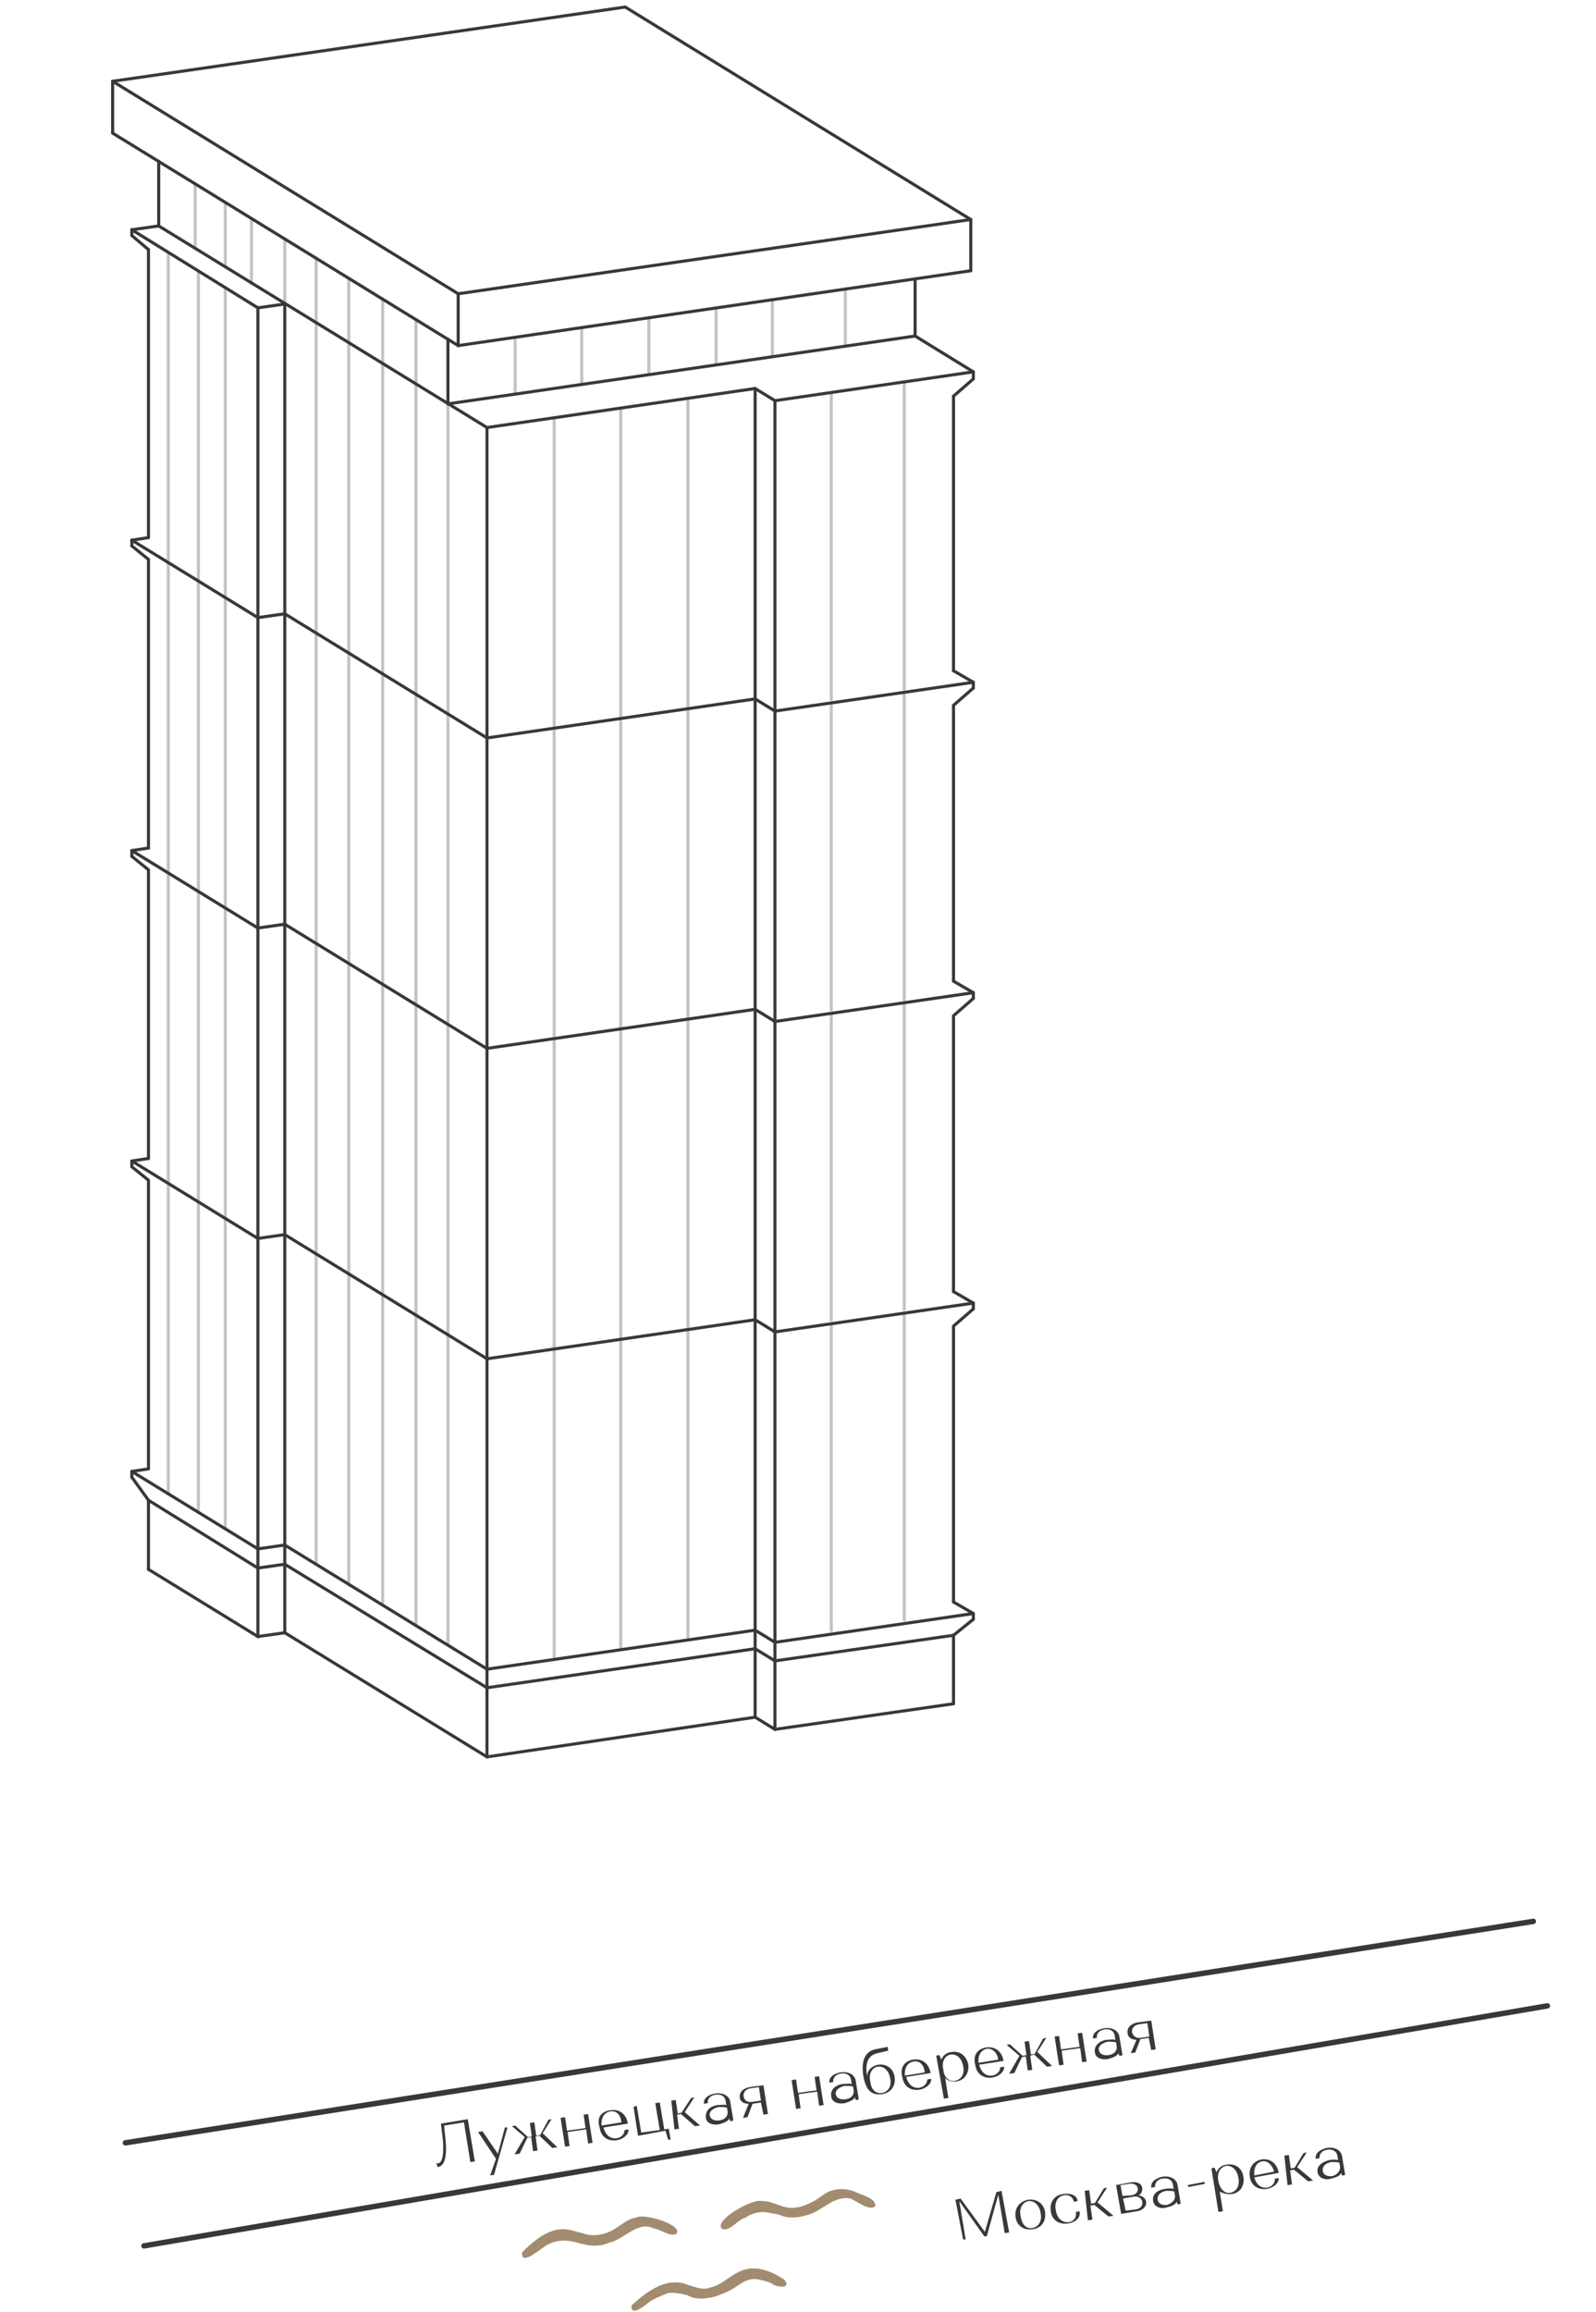 <?xml version="1.0" encoding="utf-8"?>
<!-- Generator: Adobe Illustrator 28.0.0, SVG Export Plug-In . SVG Version: 6.00 Build 0)  -->
<svg version="1.1" id="Слой_1" xmlns="http://www.w3.org/2000/svg" xmlns:xlink="http://www.w3.org/1999/xlink" x="0px" y="0px"
	 viewBox="0 0 249.4 361.2" style="enable-background:new 0 0 249.4 361.2;" xml:space="preserve">
<style type="text/css">
	.st0{fill:none;}
	.st1{fill:none;stroke:#C3C3C3;stroke-width:0.48;stroke-linecap:round;stroke-linejoin:round;}
	.st2{fill:none;stroke:#393838;stroke-width:0.48;stroke-linecap:round;stroke-linejoin:round;}
	.st3{fill:none;stroke:#393838;stroke-width:0.85;stroke-linecap:round;stroke-linejoin:round;}
	.st4{fill:#393838;}
	.st5{fill:#A28B6E;}
	.st6{display:none;opacity:0.5;}
	.st7{display:inline;fill:none;stroke:#000000;stroke-width:0.85;stroke-miterlimit:10;}
	.st8{display:inline;fill:none;stroke:#393838;stroke-width:0.85;stroke-linecap:round;stroke-linejoin:round;}
</style>
<g id="Layer_1">
	<rect class="st0" width="249.4" height="361.2"/>
	<line class="st1" x1="141.3" y1="108.2" x2="141.3" y2="156.2"/>
	<line class="st1" x1="129.9" y1="109.9" x2="129.9" y2="157.8"/>
	<line class="st1" x1="97" y1="112.3" x2="97" y2="160.7"/>
	<line class="st1" x1="86.6" y1="113.8" x2="86.6" y2="162.3"/>
	<line class="st1" x1="107.5" y1="110.7" x2="107.5" y2="159.2"/>
	<line class="st1" x1="65" y1="108.5" x2="65" y2="157"/>
	<line class="st1" x1="59.8" y1="105.3" x2="59.8" y2="153.8"/>
	<line class="st1" x1="54.5" y1="102.1" x2="54.5" y2="150.6"/>
	<line class="st1" x1="49.4" y1="98.9" x2="49.4" y2="147.4"/>
	<line class="st1" x1="70" y1="160" x2="70" y2="111.6"/>
	<line class="st1" x1="35.2" y1="93.4" x2="35.2" y2="141.9"/>
	<line class="st1" x1="31" y1="90.8" x2="31" y2="139.3"/>
	<line class="st1" x1="26.3" y1="87.9" x2="26.3" y2="136.4"/>
	<line class="st1" x1="141.3" y1="156.7" x2="141.3" y2="204.6"/>
	<line class="st1" x1="129.9" y1="158.4" x2="129.9" y2="206.3"/>
	<line class="st1" x1="97" y1="160.8" x2="97" y2="209.2"/>
	<line class="st1" x1="86.6" y1="162.3" x2="86.6" y2="210.8"/>
	<line class="st1" x1="107.5" y1="159.2" x2="107.5" y2="207.7"/>
	<line class="st1" x1="65" y1="157" x2="65" y2="205.5"/>
	<line class="st1" x1="59.8" y1="153.8" x2="59.8" y2="202.3"/>
	<line class="st1" x1="54.5" y1="150.6" x2="54.5" y2="199.1"/>
	<line class="st1" x1="49.4" y1="147.4" x2="49.4" y2="195.9"/>
	<line class="st1" x1="70" y1="208.5" x2="70" y2="160.1"/>
	<line class="st1" x1="35.2" y1="141.9" x2="35.2" y2="190.4"/>
	<line class="st1" x1="31" y1="139.3" x2="31" y2="187.8"/>
	<line class="st1" x1="26.3" y1="136.4" x2="26.3" y2="184.9"/>
	<line class="st1" x1="141.3" y1="205.2" x2="141.3" y2="253.1"/>
	<line class="st1" x1="129.9" y1="206.9" x2="129.9" y2="254.8"/>
	<line class="st1" x1="97" y1="209.3" x2="97" y2="257.7"/>
	<line class="st1" x1="86.6" y1="210.8" x2="86.6" y2="259.3"/>
	<line class="st1" x1="107.5" y1="207.7" x2="107.5" y2="256.2"/>
	<line class="st1" x1="65" y1="205.5" x2="65" y2="254"/>
	<line class="st1" x1="59.8" y1="202.3" x2="59.8" y2="250.8"/>
	<line class="st1" x1="54.5" y1="199.1" x2="54.5" y2="247.6"/>
	<line class="st1" x1="49.4" y1="195.9" x2="49.4" y2="244.4"/>
	<line class="st1" x1="70" y1="257" x2="70" y2="208.6"/>
	<line class="st1" x1="35.2" y1="190.4" x2="35.2" y2="238.9"/>
	<line class="st1" x1="31" y1="187.8" x2="31" y2="236.3"/>
	<line class="st1" x1="26.3" y1="184.9" x2="26.3" y2="233.4"/>
	<line class="st1" x1="141.3" y1="59.7" x2="141.3" y2="107.7"/>
	<line class="st1" x1="129.9" y1="61.4" x2="129.9" y2="109.3"/>
	<line class="st1" x1="97" y1="63.8" x2="97" y2="112.2"/>
	<line class="st1" x1="86.6" y1="65.3" x2="86.6" y2="113.8"/>
	<line class="st1" x1="107.5" y1="62.2" x2="107.5" y2="110.7"/>
	<line class="st1" x1="101.4" y1="49.6" x2="101.4" y2="58.5"/>
	<line class="st1" x1="111.9" y1="48.1" x2="111.9" y2="57"/>
	<line class="st1" x1="120.7" y1="46.8" x2="120.7" y2="55.7"/>
	<line class="st1" x1="132.1" y1="45.2" x2="132.1" y2="54.1"/>
	<line class="st1" x1="90.9" y1="51.2" x2="90.9" y2="60.1"/>
	<line class="st1" x1="80.5" y1="52.7" x2="80.5" y2="61.6"/>
	<line class="st1" x1="65" y1="60" x2="65" y2="108.5"/>
	<line class="st1" x1="59.8" y1="56.8" x2="59.8" y2="105.3"/>
	<line class="st1" x1="54.5" y1="53.6" x2="54.5" y2="102.1"/>
	<line class="st1" x1="49.4" y1="40.3" x2="49.4" y2="98.9"/>
	<line class="st1" x1="44.5" y1="37.3" x2="44.5" y2="47.5"/>
	<line class="st1" x1="39.3" y1="34.2" x2="39.3" y2="44.3"/>
	<line class="st1" x1="35.2" y1="31.6" x2="35.2" y2="41.7"/>
	<line class="st1" x1="30.5" y1="28.7" x2="30.5" y2="38.8"/>
	<line class="st1" x1="70" y1="111.5" x2="70" y2="63.1"/>
	<line class="st1" x1="35.2" y1="44.9" x2="35.2" y2="93.4"/>
	<line class="st1" x1="31" y1="42.3" x2="31" y2="90.8"/>
	<line class="st1" x1="26.3" y1="39.5" x2="26.3" y2="87.9"/>
	<line class="st1" x1="65" y1="49.9" x2="65" y2="60"/>
	<line class="st1" x1="59.8" y1="46.7" x2="59.8" y2="56.8"/>
	<line class="st1" x1="54.5" y1="43.5" x2="54.5" y2="53.6"/>
	<line class="st2" x1="70" y1="53" x2="70" y2="63.1"/>
	<line class="st2" x1="121.1" y1="62.6" x2="121.1" y2="111.1"/>
	<line class="st2" x1="20.6" y1="35.9" x2="20.6" y2="36.8"/>
	<line class="st2" x1="20.6" y1="36.8" x2="23.2" y2="39"/>
	<line class="st2" x1="23.2" y1="39" x2="23.2" y2="84"/>
	<line class="st2" x1="40.3" y1="48.1" x2="40.3" y2="96.5"/>
	<line class="st2" x1="44.5" y1="47.5" x2="44.5" y2="95.9"/>
	<line class="st2" x1="149" y1="110.2" x2="152.1" y2="107.5"/>
	<line class="st2" x1="152.1" y1="107.5" x2="152.1" y2="106.6"/>
	<line class="st2" x1="152.1" y1="106.6" x2="149" y2="104.8"/>
	<line class="st2" x1="149" y1="104.8" x2="149" y2="61.9"/>
	<line class="st2" x1="149" y1="61.9" x2="152.1" y2="59.2"/>
	<line class="st2" x1="152.1" y1="59.2" x2="152.1" y2="58.1"/>
	<line class="st2" x1="17.6" y1="12.7" x2="17.6" y2="20.8"/>
	<line class="st2" x1="71.6" y1="45.9" x2="71.6" y2="54"/>
	<line class="st2" x1="151.7" y1="34.3" x2="151.7" y2="42.3"/>
	<line class="st2" x1="143" y1="43.6" x2="143" y2="52.5"/>
	<line class="st2" x1="24.8" y1="25.2" x2="24.8" y2="35.3"/>
	<line class="st2" x1="143" y1="52.5" x2="70" y2="63.1"/>
	<line class="st2" x1="118" y1="60.7" x2="76.1" y2="66.8"/>
	<line class="st2" x1="152.1" y1="58.1" x2="121.1" y2="62.6"/>
	<line class="st2" x1="44.5" y1="47.5" x2="40.3" y2="48.1"/>
	<line class="st2" x1="151.7" y1="34.3" x2="71.6" y2="45.9"/>
	<line class="st2" x1="151.7" y1="42.3" x2="71.6" y2="54"/>
	<line class="st2" x1="44.5" y1="95.9" x2="40.3" y2="96.5"/>
	<line class="st2" x1="24.8" y1="35.3" x2="20.6" y2="35.9"/>
	<line class="st2" x1="76.1" y1="66.8" x2="24.8" y2="35.3"/>
	<line class="st2" x1="121.1" y1="62.6" x2="118" y2="60.7"/>
	<line class="st2" x1="152.1" y1="106.6" x2="121.1" y2="111.1"/>
	<line class="st2" x1="121.1" y1="111.1" x2="118" y2="109.2"/>
	<line class="st2" x1="152.1" y1="58.1" x2="143" y2="52.5"/>
	<line class="st2" x1="40.3" y1="48.1" x2="20.6" y2="35.9"/>
	<line class="st2" x1="40.3" y1="96.5" x2="20.6" y2="84.4"/>
	<line class="st2" x1="151.7" y1="34.3" x2="97.7" y2="1.1"/>
	<line class="st2" x1="97.7" y1="1.1" x2="17.6" y2="12.7"/>
	<line class="st2" x1="71.6" y1="54" x2="17.6" y2="20.8"/>
	<line class="st2" x1="71.6" y1="45.9" x2="17.6" y2="12.7"/>
	<line class="st2" x1="76.1" y1="66.8" x2="76.1" y2="115.3"/>
	<line class="st2" x1="76.1" y1="115.3" x2="44.5" y2="95.9"/>
	<line class="st2" x1="20.6" y1="84.4" x2="23.2" y2="84"/>
	<line class="st2" x1="20.6" y1="84.4" x2="20.6" y2="85.3"/>
	<line class="st2" x1="20.6" y1="85.3" x2="23.2" y2="87.4"/>
	<line class="st2" x1="118" y1="109.2" x2="76.1" y2="115.3"/>
	<line class="st2" x1="118" y1="60.7" x2="118" y2="109.2"/>
	<line class="st2" x1="121.1" y1="111.1" x2="121.1" y2="159.6"/>
	<line class="st2" x1="23.2" y1="87.5" x2="23.2" y2="132.5"/>
	<line class="st2" x1="40.3" y1="96.6" x2="40.3" y2="145"/>
	<line class="st2" x1="44.5" y1="96" x2="44.5" y2="144.4"/>
	<line class="st2" x1="149" y1="158.7" x2="152.1" y2="156"/>
	<line class="st2" x1="152.1" y1="156" x2="152.1" y2="155.1"/>
	<line class="st2" x1="152.1" y1="155.1" x2="149" y2="153.3"/>
	<line class="st2" x1="149" y1="153.3" x2="149" y2="110.4"/>
	<line class="st2" x1="44.5" y1="144.4" x2="40.3" y2="145"/>
	<line class="st2" x1="152.1" y1="155.1" x2="121.1" y2="159.6"/>
	<line class="st2" x1="121.1" y1="159.6" x2="118" y2="157.7"/>
	<line class="st2" x1="40.3" y1="145" x2="20.6" y2="132.9"/>
	<line class="st2" x1="76.1" y1="115.3" x2="76.1" y2="163.8"/>
	<line class="st2" x1="76.1" y1="163.8" x2="44.5" y2="144.4"/>
	<line class="st2" x1="20.6" y1="132.9" x2="23.2" y2="132.5"/>
	<line class="st2" x1="20.6" y1="132.9" x2="20.6" y2="133.8"/>
	<line class="st2" x1="20.6" y1="133.8" x2="23.2" y2="135.9"/>
	<line class="st2" x1="118" y1="157.7" x2="76.1" y2="163.8"/>
	<line class="st2" x1="118" y1="109.2" x2="118" y2="157.7"/>
	<line class="st2" x1="121.1" y1="159.6" x2="121.1" y2="208.1"/>
	<line class="st2" x1="23.2" y1="136" x2="23.2" y2="181"/>
	<line class="st2" x1="40.3" y1="145.1" x2="40.3" y2="193.5"/>
	<line class="st2" x1="44.5" y1="144.5" x2="44.5" y2="192.9"/>
	<line class="st2" x1="149" y1="207.2" x2="152.1" y2="204.5"/>
	<line class="st2" x1="152.1" y1="204.5" x2="152.1" y2="203.6"/>
	<line class="st2" x1="152.1" y1="203.6" x2="149" y2="201.8"/>
	<line class="st2" x1="149" y1="201.8" x2="149" y2="158.9"/>
	<line class="st2" x1="44.5" y1="192.9" x2="40.3" y2="193.5"/>
	<line class="st2" x1="152.1" y1="203.6" x2="121.1" y2="208.1"/>
	<line class="st2" x1="121.1" y1="208.1" x2="118" y2="206.2"/>
	<line class="st2" x1="40.3" y1="193.5" x2="20.6" y2="181.4"/>
	<line class="st2" x1="76.1" y1="163.8" x2="76.1" y2="212.3"/>
	<line class="st2" x1="76.1" y1="212.3" x2="44.5" y2="192.9"/>
	<line class="st2" x1="20.6" y1="181.4" x2="23.2" y2="181"/>
	<line class="st2" x1="20.6" y1="181.4" x2="20.6" y2="182.3"/>
	<line class="st2" x1="20.6" y1="182.3" x2="23.2" y2="184.4"/>
	<line class="st2" x1="118" y1="206.2" x2="76.1" y2="212.3"/>
	<line class="st2" x1="118" y1="157.7" x2="118" y2="206.2"/>
	<line class="st2" x1="121.1" y1="208.1" x2="121.1" y2="270.2"/>
	<line class="st2" x1="23.2" y1="184.5" x2="23.2" y2="229.5"/>
	<line class="st2" x1="40.3" y1="193.6" x2="40.3" y2="255.7"/>
	<line class="st2" x1="44.5" y1="193" x2="44.5" y2="255.1"/>
	<line class="st2" x1="149" y1="255.5" x2="152.1" y2="253"/>
	<line class="st2" x1="152.1" y1="253" x2="152.1" y2="252.1"/>
	<line class="st2" x1="149" y1="266.2" x2="149" y2="255.5"/>
	<line class="st2" x1="152.1" y1="252.1" x2="149" y2="250.3"/>
	<line class="st2" x1="149" y1="250.3" x2="149" y2="207.4"/>
	<line class="st2" x1="44.5" y1="241.4" x2="40.3" y2="242"/>
	<line class="st2" x1="152.1" y1="252.1" x2="121.1" y2="256.6"/>
	<line class="st2" x1="121.1" y1="256.6" x2="118" y2="254.7"/>
	<line class="st2" x1="40.3" y1="242" x2="20.6" y2="229.9"/>
	<line class="st2" x1="76.1" y1="212.3" x2="76.1" y2="260.8"/>
	<line class="st2" x1="76.1" y1="260.8" x2="44.5" y2="241.4"/>
	<line class="st2" x1="20.6" y1="229.9" x2="23.2" y2="229.5"/>
	<line class="st2" x1="20.6" y1="229.9" x2="20.6" y2="230.8"/>
	<line class="st2" x1="23.2" y1="234.4" x2="23.2" y2="245.2"/>
	<line class="st2" x1="20.6" y1="230.8" x2="23.2" y2="234.4"/>
	<line class="st2" x1="118" y1="254.7" x2="76.1" y2="260.8"/>
	<line class="st2" x1="44.5" y1="244.4" x2="40.3" y2="245"/>
	<line class="st2" x1="149" y1="255.5" x2="121.1" y2="259.5"/>
	<line class="st2" x1="121.1" y1="259.5" x2="118" y2="257.6"/>
	<line class="st2" x1="40.3" y1="245" x2="23.2" y2="234.4"/>
	<line class="st2" x1="76.1" y1="263.7" x2="44.5" y2="244.4"/>
	<line class="st2" x1="118" y1="257.6" x2="76.1" y2="263.7"/>
	<line class="st2" x1="44.5" y1="255.1" x2="40.3" y2="255.7"/>
	<line class="st2" x1="149" y1="266.2" x2="121.1" y2="270.2"/>
	<line class="st2" x1="121.1" y1="270.2" x2="118" y2="268.3"/>
	<line class="st2" x1="40.3" y1="255.7" x2="23.2" y2="245.2"/>
	<line class="st2" x1="76.1" y1="274.5" x2="44.5" y2="255.1"/>
	<line class="st2" x1="118" y1="268.3" x2="76.1" y2="274.5"/>
	<line class="st2" x1="118" y1="206.2" x2="118" y2="268.3"/>
	<polyline class="st2" points="76.1,260.8 76.1,263.7 76.1,274.5 	"/>
	<g id="MALET">
		<line class="st3" x1="22.5" y1="350.9" x2="241.8" y2="313.4"/>
		<line class="st3" x1="239.6" y1="300.2" x2="19.6" y2="334.8"/>
		<g>
			<path class="st4" d="M68.2,338h0.3c0.6-0.1,0.9-1.4,0.7-3.7l-0.3-2.5l4.2-0.7l1.1,6.6l-0.7,0.1l-1-6.2l-3.1,0.5l0.2,2
				c0.3,2.9-0.1,4.3-1.2,4.5L68.2,338L68.2,338z"/>
		</g>
		<g>
			<path class="st4" d="M74.7,333.1l0.7-0.1l2.4,3.5l1.1-4.1h0.4l-2.1,7.4l-0.6,0.1l0.9-2.6L74.7,333.1L74.7,333.1z"/>
		</g>
		<g>
			<path class="st4" d="M82,333.9l-2-1.7l0.5-0.1l2,1.8l0.6-0.1l-0.3-2.1l0.7-0.1l0.3,2.1l0.6-0.1l1.3-2.4l0.5-0.1l-1.4,2.2l2.3,2.2
				l-0.8,0.1l-2-1.9l-0.6,0.1L84,336l-0.7,0.1l-0.3-2.2l-0.6,0.1l-1.2,2.5l-0.8,0.1L82,333.9L82,333.9z"/>
		</g>
		<g>
			<path class="st4" d="M88.3,335.4l-0.7-4.5l0.7-0.1l0.3,2.1l2.9-0.4l-0.3-2.1l0.7-0.1l0.7,4.5l-0.7,0.1l-0.3-2.2l-2.9,0.4l0.3,2.2
				L88.3,335.4z"/>
		</g>
		<g>
			<path class="st4" d="M95.4,329.7c1.3-0.2,2.4,0.5,2.7,2v0.1l-3.8,0.6c0.3,1.1,1,1.8,2,1.7c0.8-0.1,1.3-0.7,1.3-1.3l0.6-0.1
				c0.1,0.7-0.7,1.5-1.8,1.7c-1.4,0.2-2.5-0.5-2.7-2C93.2,330.9,93.9,329.9,95.4,329.7L95.4,329.7z M95.3,329.9
				c-0.9,0.2-1.4,1-1.3,2.2l3.1-0.5C97,330.4,96.3,329.7,95.3,329.9z"/>
		</g>
		<g>
			<path class="st4" d="M99.5,329l0.7,4.2l2.9-0.4l-0.7-4.2l0.7-0.1l0.7,4.2l0.7-0.1l0.3,1.7h-0.4l-0.4-1.4l-4.3,0.8l-0.7-4.5
				L99.5,329L99.5,329z"/>
		</g>
		<g>
			<path class="st4" d="M104.9,328.2l0.7-0.1l0.3,2.1l0.6-0.1l1.5-2.3l0.5-0.1L107,330l2.4,2.1l-0.8,0.1l-2.2-1.9l-0.6,0.1l0.3,2.2
				l-0.7,0.1L104.9,328.2L104.9,328.2z"/>
		</g>
		<g>
			<path class="st4" d="M112.1,328.9c0.5,0,1-0.1,1.4,0l-0.1-0.6c-0.1-0.8-0.8-1.2-1.7-1c-0.7,0.1-1.2,0.7-1.1,1.3l-0.6,0.1
				c-0.1-0.8,0.6-1.4,1.7-1.6c1.2-0.2,2.2,0.3,2.4,1.2l0.5,3l-0.3,0.1h-0.2L114,331c-0.2,0.4-0.9,0.7-1.6,0.9c-1.1,0.2-2-0.2-2.1-1
				C110.2,329.8,110.9,329.1,112.1,328.9L112.1,328.9z M113.7,329.9l-0.1-0.6c-0.3-0.1-0.9-0.1-1.3-0.1c-0.9,0.2-1.5,0.7-1.4,1.3
				s0.7,0.9,1.5,0.8C113.3,331.2,113.8,330.6,113.7,329.9L113.7,329.9z"/>
		</g>
		<g>
			<path class="st4" d="M117,328.7c-0.8,0-1.4-0.4-1.4-1c-0.1-0.8,0.5-1.4,1.5-1.6l2.2-0.3l0.7,4.5l-0.7,0.1l-0.4-1.9l-1.3,0.2
				l-0.8,2.1l-0.7,0.1L117,328.7L117,328.7z M117.5,328.4l1.4-0.2l-0.3-2.1l-1.4,0.2c-0.6,0.1-1.1,0.6-1,1.2
				C116.3,328.2,116.8,328.5,117.5,328.4L117.5,328.4z"/>
		</g>
		<g>
			<path class="st4" d="M124.4,329.5l-0.7-4.5l0.7-0.1l0.3,2.1l2.9-0.4l-0.3-2.1l0.7-0.1l0.7,4.5L128,329l-0.3-2.2l-2.9,0.4l0.3,2.2
				L124.4,329.5z"/>
		</g>
		<g>
			<path class="st4" d="M131.7,325.6c0.5,0,1-0.1,1.4,0L133,325c-0.1-0.8-0.8-1.2-1.7-1c-0.7,0.1-1.2,0.7-1.1,1.3l-0.6,0.1
				c-0.1-0.8,0.6-1.4,1.7-1.6c1.2-0.2,2.2,0.3,2.4,1.2l0.5,3l-0.3,0.1h-0.2l-0.1-0.4c-0.2,0.4-0.9,0.7-1.6,0.9c-1.1,0.2-2-0.2-2.1-1
				C129.7,326.6,130.4,325.8,131.7,325.6L131.7,325.6z M133.4,326.6l-0.1-0.6c-0.3-0.1-0.9-0.1-1.3-0.1c-0.9,0.2-1.5,0.7-1.4,1.3
				s0.7,0.9,1.5,0.8C133,327.9,133.5,327.3,133.4,326.6L133.4,326.6z"/>
		</g>
		<g>
			<path class="st4" d="M138.7,319.8l0.1,0.6l-1.7,0.4c-1.3,0.3-2,1.3-1.6,3.6c0-0.9,0.7-1.6,1.7-1.8c1.2-0.2,2.4,0.5,2.6,1.9
				c0.2,1.3-0.5,2.5-2,2.7s-2.5-0.5-2.9-2.9c-0.4-2.6,0.5-3.8,1.8-4.1L138.7,319.8L138.7,319.8z M137.9,327c0.9-0.2,1.5-1.1,1.2-2.3
				c-0.2-1.2-1-1.9-1.9-1.8s-1.5,1.1-1.2,2.3C136.1,326.5,136.9,327.2,137.9,327z"/>
		</g>
		<g>
			<path class="st4" d="M142.7,321.8c1.3-0.2,2.4,0.5,2.7,2v0.1l-3.8,0.6c0.3,1.1,1,1.8,2,1.7c0.8-0.1,1.3-0.7,1.3-1.3l0.6-0.1
				c0.1,0.7-0.7,1.5-1.8,1.7c-1.4,0.2-2.5-0.5-2.7-2C140.6,323.1,141.3,322,142.7,321.8L142.7,321.8z M142.7,322.1
				c-0.9,0.2-1.4,1-1.3,2.2l3.1-0.5C144.4,322.6,143.7,321.9,142.7,322.1L142.7,322.1z"/>
		</g>
		<g>
			<path class="st4" d="M146.3,321.2l0.3-0.1h0.2l0.3,0.7c0.3-0.7,0.8-1.1,1.6-1.2c1.3-0.2,2.3,0.6,2.6,1.9c0.2,1.3-0.5,2.5-1.8,2.7
				c-0.7,0.1-1.4-0.1-1.8-0.5l0.5,3.1l-0.7,0.1L146.3,321.2L146.3,321.2z M149.3,325.1c0.9-0.2,1.5-1.1,1.2-2.3
				c-0.2-1.2-1-1.9-1.9-1.8s-1.5,1.1-1.2,2.3C147.5,324.6,148.3,325.3,149.3,325.1z"/>
		</g>
		<g>
			<path class="st4" d="M154.1,319.9c1.3-0.2,2.4,0.5,2.7,2v0.1l-3.8,0.6c0.3,1.1,1,1.8,2,1.7c0.8-0.1,1.3-0.7,1.3-1.3l0.6-0.1
				c0.1,0.7-0.7,1.5-1.8,1.7c-1.4,0.2-2.5-0.5-2.7-2C152,321.2,152.7,320.1,154.1,319.9L154.1,319.9z M154.2,320.1
				c-0.9,0.2-1.4,1-1.3,2.2l3.1-0.5C155.8,320.6,155,320,154.2,320.1L154.2,320.1z"/>
		</g>
		<g>
			<path class="st4" d="M159.3,321.2l-2-1.7l0.5-0.1l2,1.8l0.6-0.1l-0.3-2.1l0.7-0.1l0.3,2.1l0.6-0.1l1.3-2.4l0.5-0.1l-1.4,2.2
				l2.3,2.2l-0.8,0.1l-2-1.9l-0.6,0.2l0.3,2.2l-0.7,0.1l-0.3-2.2l-0.6,0.1l-1.2,2.5l-0.8,0.1L159.3,321.2L159.3,321.2z"/>
		</g>
		<g>
			<path class="st4" d="M165.5,322.7l-0.7-4.5l0.7-0.1l0.3,2.1l2.9-0.4l-0.3-2.1l0.7-0.1l0.7,4.5l-0.7,0.1l-0.3-2.2l-2.9,0.4
				l0.3,2.2L165.5,322.7z"/>
		</g>
		<g>
			<path class="st4" d="M172.9,318.7c0.5,0,1-0.1,1.4,0l-0.1-0.6c-0.1-0.8-0.8-1.2-1.7-1c-0.7,0.1-1.2,0.7-1.1,1.3l-0.6,0.1
				c-0.1-0.8,0.6-1.4,1.7-1.6c1.2-0.2,2.2,0.3,2.4,1.2l0.5,3l-0.3,0.1h-0.2l-0.1-0.4c-0.2,0.4-0.9,0.7-1.6,0.9c-1.1,0.2-2-0.2-2.1-1
				C170.9,319.7,171.7,318.9,172.9,318.7L172.9,318.7z M174.5,319.7l-0.1-0.6c-0.3-0.1-0.9-0.1-1.3-0.1c-0.9,0.2-1.5,0.7-1.4,1.3
				s0.7,0.9,1.5,0.8C174.1,321,174.6,320.4,174.5,319.7L174.5,319.7z"/>
		</g>
		<g>
			<path class="st4" d="M177.6,318.7c-0.8,0-1.4-0.4-1.4-1.1c-0.1-0.8,0.5-1.4,1.5-1.6l2.2-0.3l0.7,4.5l-0.7,0.1l-0.4-1.9l-1.3,0.2
				l-0.8,2.1l-0.7,0.1L177.6,318.7L177.6,318.7z M178.2,318.4l1.4-0.2l-0.3-2.1l-1.4,0.2c-0.6,0.1-1.1,0.6-1,1.2
				S177.6,318.5,178.2,318.4L178.2,318.4z"/>
		</g>
		<g>
			<path class="st4" d="M149.3,343.7l0.8-0.2l3.8,5.2l1.8-6.2l0.8-0.2l1.2,6.5l-0.7,0.1l-1-6l-1.8,6.5h-0.4l-3.9-5.5l1,6h-0.4
				L149.3,343.7L149.3,343.7z"/>
		</g>
		<g>
			<path class="st4" d="M160.6,343.7c1.3-0.2,2.5,0.5,2.7,1.9s-0.5,2.5-1.9,2.7s-2.5-0.5-2.7-1.9S159.3,344,160.6,343.7z
				 M161.4,348.1c0.9-0.2,1.5-1.1,1.2-2.4c-0.2-1.2-1-1.9-1.9-1.8c-0.9,0.2-1.5,1.1-1.2,2.4C159.7,347.6,160.4,348.3,161.4,348.1z"
				/>
		</g>
		<g>
			<path class="st4" d="M168.4,343.9l-0.6,0.1c-0.1-0.7-0.8-1.2-1.6-1c-0.9,0.2-1.5,1.1-1.2,2.4c0.2,1.2,1,1.9,2,1.8
				c0.8-0.1,1.3-0.8,1.1-1.6l0.6-0.1c0.2,0.9-0.5,1.7-1.8,1.9c-1.4,0.2-2.5-0.5-2.7-1.9s0.5-2.5,1.9-2.7
				C167.3,342.6,168.3,343,168.4,343.9L168.4,343.9z"/>
		</g>
		<g>
			<path class="st4" d="M169.5,342.3l0.7-0.1l0.3,2.1l0.6-0.1l1.4-2.3l0.5-0.1l-1.5,2.3l2.5,2.1l-0.8,0.1l-2.2-1.8l-0.6,0.1l0.3,2.2
				l-0.7,0.1L169.5,342.3L169.5,342.3z"/>
		</g>
		<g>
			<path class="st4" d="M174.4,341.4l2.2-0.4c1-0.2,1.8,0.1,1.9,0.9c0,0.4-0.1,0.9-0.6,1.1c0.6,0.1,1.1,0.4,1.2,1
				c0.1,0.7-0.5,1.4-1.5,1.5l-2.4,0.4L174.4,341.4L174.4,341.4z M176.8,343c0.7-0.1,1.1-0.6,1-1.1s-0.6-0.8-1.3-0.7l-1.4,0.2
				l0.3,1.7L176.8,343L176.8,343z M177.5,345.2c0.7-0.1,1.1-0.6,1-1.2c-0.1-0.5-0.6-0.9-1.3-0.8l-1.7,0.3l0.4,1.9L177.5,345.2
				L177.5,345.2z"/>
		</g>
		<g>
			<path class="st4" d="M182,342c0.5-0.1,1-0.1,1.4,0l-0.1-0.6c-0.1-0.8-0.8-1.2-1.7-1c-0.7,0.1-1.2,0.7-1.1,1.3l-0.6,0.1
				c-0.1-0.8,0.5-1.4,1.7-1.7c1.2-0.2,2.2,0.3,2.4,1.2l0.5,3l-0.3,0.1H184l-0.1-0.4c-0.3,0.5-0.8,0.7-1.6,0.9c-1.1,0.3-2-0.2-2.1-1
				C180,342.9,180.8,342.2,182,342L182,342z M183.6,343l-0.1-0.6c-0.3-0.1-0.9-0.1-1.3-0.1c-0.9,0.2-1.4,0.7-1.3,1.4
				c0.1,0.6,0.7,0.9,1.5,0.8C183.2,344.2,183.7,343.7,183.6,343L183.6,343z"/>
		</g>
		<g>
			<path class="st4" d="M185.6,341.4l2.6-0.5l0.1,0.3l-2.6,0.5L185.6,341.4z"/>
		</g>
		<g>
			<path class="st4" d="M189.3,338.8l0.3-0.1h0.2l0.3,0.7c0.3-0.7,0.8-1.1,1.6-1.2c1.3-0.2,2.4,0.5,2.6,1.9c0.2,1.3-0.4,2.5-1.8,2.7
				c-0.7,0.1-1.4-0.1-1.9-0.4l0.5,3.1l-0.7,0.1L189.3,338.8L189.3,338.8z M192.3,342.6c0.9-0.2,1.5-1.1,1.2-2.4
				c-0.2-1.2-1-1.9-1.9-1.8c-0.9,0.2-1.5,1.1-1.2,2.4C190.6,342,191.4,342.8,192.3,342.6z"/>
		</g>
		<g>
			<path class="st4" d="M197.1,337.4c1.3-0.2,2.4,0.5,2.7,2v0.1l-3.8,0.7c0.3,1.1,1,1.7,2,1.6c0.7-0.1,1.3-0.7,1.2-1.4l0.6-0.1
				c0.1,0.7-0.7,1.5-1.8,1.7c-1.4,0.2-2.5-0.5-2.7-1.9S195.8,337.7,197.1,337.4L197.1,337.4z M197.2,337.7c-0.9,0.2-1.3,1-1.2,2.2
				l3.1-0.6C198.8,338.2,198,337.5,197.2,337.7L197.2,337.7z"/>
		</g>
		<g>
			<path class="st4" d="M200.7,336.8l0.7-0.1l0.3,2.1l0.6-0.1l1.4-2.3l0.5-0.1l-1.5,2.3l2.5,2.1l-0.8,0.1l-2.2-1.8l-0.6,0.1l0.3,2.2
				l-0.7,0.1L200.7,336.8L200.7,336.8z"/>
		</g>
		<g>
			<path class="st4" d="M207.7,337.5c0.5-0.1,1-0.1,1.4,0l-0.1-0.6c-0.1-0.8-0.8-1.2-1.7-1c-0.7,0.1-1.2,0.7-1.1,1.3l-0.6,0.1
				c-0.1-0.8,0.5-1.4,1.7-1.7c1.2-0.2,2.2,0.3,2.4,1.2l0.5,3l-0.3,0.1h-0.2l-0.1-0.4c-0.3,0.5-0.8,0.7-1.6,0.9c-1.1,0.3-2-0.2-2.1-1
				C205.7,338.5,206.5,337.8,207.7,337.5L207.7,337.5z M209.4,338.5l-0.1-0.6c-0.3-0.1-0.9-0.1-1.3-0.1c-0.9,0.2-1.4,0.7-1.3,1.4
				c0.1,0.6,0.7,0.9,1.5,0.8C209,339.8,209.5,339.1,209.4,338.5L209.4,338.5z"/>
		</g>
		<path class="st5" d="M105.7,349c1.1-1.4-5.3-3.3-6.3-2.5c-1.2,0.1-2.1,1-3.1,1.6c-0.9,0.6-1.9,1-3,1.1c-0.8,0.1-1.5,0-2.3-0.3
			c-1.1-0.2-2.1-0.7-3.3-0.6c-2.3,0.1-4.5,2-6.1,3.6c-0.3,2.5,3.4-1.1,4.2-1.3c3.7-1.7,5.6,1.4,9.4-0.2c2.4-0.5,4.4-3.5,7-2.2
			C103.3,348.3,104.8,349.6,105.7,349z"/>
		<path class="st5" d="M136.8,344.6c-0.1-1.3-2.2-1.6-3.3-2.2c-1.1-0.4-2.3-0.5-3.3-0.2c-1,0.2-1.9,1-2.8,1.6c-1,0.5-1.9,1-3,1.1
			c-1.9,0.4-3.6-1.1-5.4-1c-1.2-0.5-7.8,3.1-6.1,4.4c1.3,0.3,2.3-1.5,3.6-1.8c0.7-0.6,1.7-0.8,2.6-0.9c0.9,0,1.7,0.3,2.6,0.4
			c1.4,0.7,3,0.5,4.4,0.1c2.4-0.6,4.1-3.1,6.8-2.6C133.7,343.8,136.1,345.7,136.8,344.6L136.8,344.6z"/>
		<path class="st5" d="M122.6,356.2c-2.1-1.4-4.8-2.5-7.2-1.2c-1.5,0.7-2.8,2.1-4.4,2.4c-1.2,0.5-2.4-0.1-3.5-0.4
			c-3.3-1.4-6.5,1.1-8.8,3.2c-0.2,1.9,2.1,0,2.7-0.5c0.9-0.6,1.9-1,2.9-1.4c1-0.2,2.1,0.1,3.1,0.3c1.2,0.7,2.6,0.6,4,0.3
			c1.1-0.3,2.3-0.8,3.3-1.4c0.9-0.6,1.8-1.3,2.8-1.4s2.1,0.3,3,0.6C121,357.3,123.8,357.8,122.6,356.2L122.6,356.2z"/>
	</g>
</g>
<g id="Обводка" class="st6">
	<polygon id="et2" class="st7" points="152.1,251.9 121.1,256.4 118,254.5 76.1,260.6 44.5,241.2 40.3,241.8 20.6,229.7 23.2,229.3 
		23.2,219.9 40.3,230.1 44.5,229.7 76.1,247.4 118,241.8 121,243.5 149,239.5 148.9,249.9 	"/>
	<polygon id="et3" class="st8" points="23.2,210.1 40.3,220.2 44.5,219.7 76.1,237.3 118,232 121.1,233.6 149,229.8 149,239.8 
		121,243.8 118,242.1 76.1,247.7 44.5,230 40.3,230.4 23.2,220.2 	"/>
	<polygon id="et4" class="st8" points="23.2,199.2 40.3,208 44.5,207.2 76.1,225.9 118,220.2 121.1,222 149,218.3 149,229.8 
		121.1,233.6 118,232 76.1,237.3 44.5,219.7 40.3,220.2 23.2,210.1 	"/>
	<polygon id="et5" class="st8" points="20.6,181.5 40.3,193.6 44.5,193 76.1,212.4 118,206.3 121.1,208.2 152.1,203.7 152.1,204.6 
		149,207.3 149,218.3 121.1,222 118,220.2 76.1,225.9 44.5,207.2 40.3,208 23.2,199.2 23.2,184.4 20.6,182.4 	"/>
	<polygon id="et6" class="st8" points="152.1,203.7 121.1,208.2 118,206.3 76.1,212.4 44.5,193 40.3,193.6 20.6,181.5 23.2,181.1 
		23.2,171.7 40.3,181.9 44.5,181.5 76.1,199.2 118,193.6 121,195.3 149,191.3 148.9,201.7 	"/>
	<polygon id="et7" class="st8" points="23.2,161.6 40.3,171.7 44.5,171.2 76.1,188.8 118,183.5 121.1,185.1 149,181.3 149,191.3 
		121,195.3 118,193.6 76.1,199.2 44.5,181.5 40.3,181.9 23.2,171.7 	"/>
	<polygon id="et8" class="st8" points="23.2,150.7 40.3,159.5 44.5,158.7 76.1,177.4 118,171.7 121.1,173.5 149,169.8 149,181.3 
		121.1,185.1 118,183.5 76.1,188.8 44.5,171.2 40.3,171.7 23.2,161.6 	"/>
	<polygon id="et9" class="st8" points="20.6,133 40.3,145.1 44.5,144.5 76.1,163.9 118,157.8 121.1,159.7 152.1,155.2 152.1,156.1 
		149,158.8 149,169.8 121.1,173.5 118,171.7 76.1,177.4 44.5,158.7 40.3,159.5 23.2,150.7 23.2,135.9 20.6,133.9 	"/>
	<polygon id="et10" class="st8" points="152.1,155.2 121.1,159.7 118,157.8 76.1,163.9 44.5,144.5 40.3,145.1 20.6,133 23.2,132.6 
		23.2,122 40.3,132.2 44.5,131.8 76.1,149.5 118,143.9 121,145.6 149,141.6 148.9,153.2 	"/>
	<polygon id="et11" class="st8" points="23.2,111.9 40.3,122 44.5,121.5 76.1,139.1 118,133.8 121.1,135.4 149,131.6 149,141.6 
		121,145.6 118,143.9 76.1,149.5 44.5,131.8 40.3,132.2 23.2,122 	"/>
	<polygon id="e12" class="st8" points="23.2,101 40.3,109.8 44.5,109 76.1,127.7 118,122 121.1,123.8 149,120.1 149,131.6 
		121.1,135.4 118,133.8 76.1,139.1 44.5,121.5 40.3,122 23.2,111.9 	"/>
	<polygon id="et13" class="st8" points="20.6,84.5 40.3,96.6 44.5,96 76.1,115.4 118,109.3 121.1,111.2 152.1,106.7 152.1,107.6 
		149,110.3 149,120.1 121.1,123.8 118,122 76.1,127.7 44.5,109 40.3,109.8 23.2,101 23.2,87.4 20.6,85.4 	"/>
	<polygon id="et14" class="st8" points="152.1,106.7 121.1,111.2 118,109.3 76.1,115.4 44.5,96 40.3,96.6 20.6,84.5 23.2,84.1 
		23.2,73.5 40.3,83.7 44.5,83.3 76.1,101 118,95.4 121,97.1 149,93.1 148.9,104.7 	"/>
	<polygon id="et15" class="st8" points="23.2,63.4 40.3,73.5 44.5,73 76.1,90.6 118,85.3 121.1,86.9 149,83.1 149,93.1 121,97.1 
		118,95.4 76.1,101 44.5,83.3 40.3,83.7 23.2,73.5 	"/>
	<polygon id="e16" class="st8" points="23.2,52.5 40.3,61.3 44.5,60.5 76.1,79.2 118,73.5 121.1,75.3 149,71.6 149,83.1 121.1,86.9 
		118,85.3 76.1,90.6 44.5,73 40.3,73.5 23.2,63.4 	"/>
	<polygon id="et17" class="st8" points="20.6,36 40.3,48.1 44.5,47.5 76.1,66.9 118,60.8 121.1,62.7 152.1,58.2 152.1,59.1 
		149,61.8 149,71.6 121.1,75.3 118,73.5 76.1,79.2 44.5,60.5 40.3,61.3 23.2,52.5 23.2,38.9 20.6,36.9 	"/>
	<polygon id="et18" class="st8" points="24.8,25.3 24.8,35.4 70.1,63.2 143,52.6 143,43.7 71.7,54.1 	"/>
</g>
</svg>
